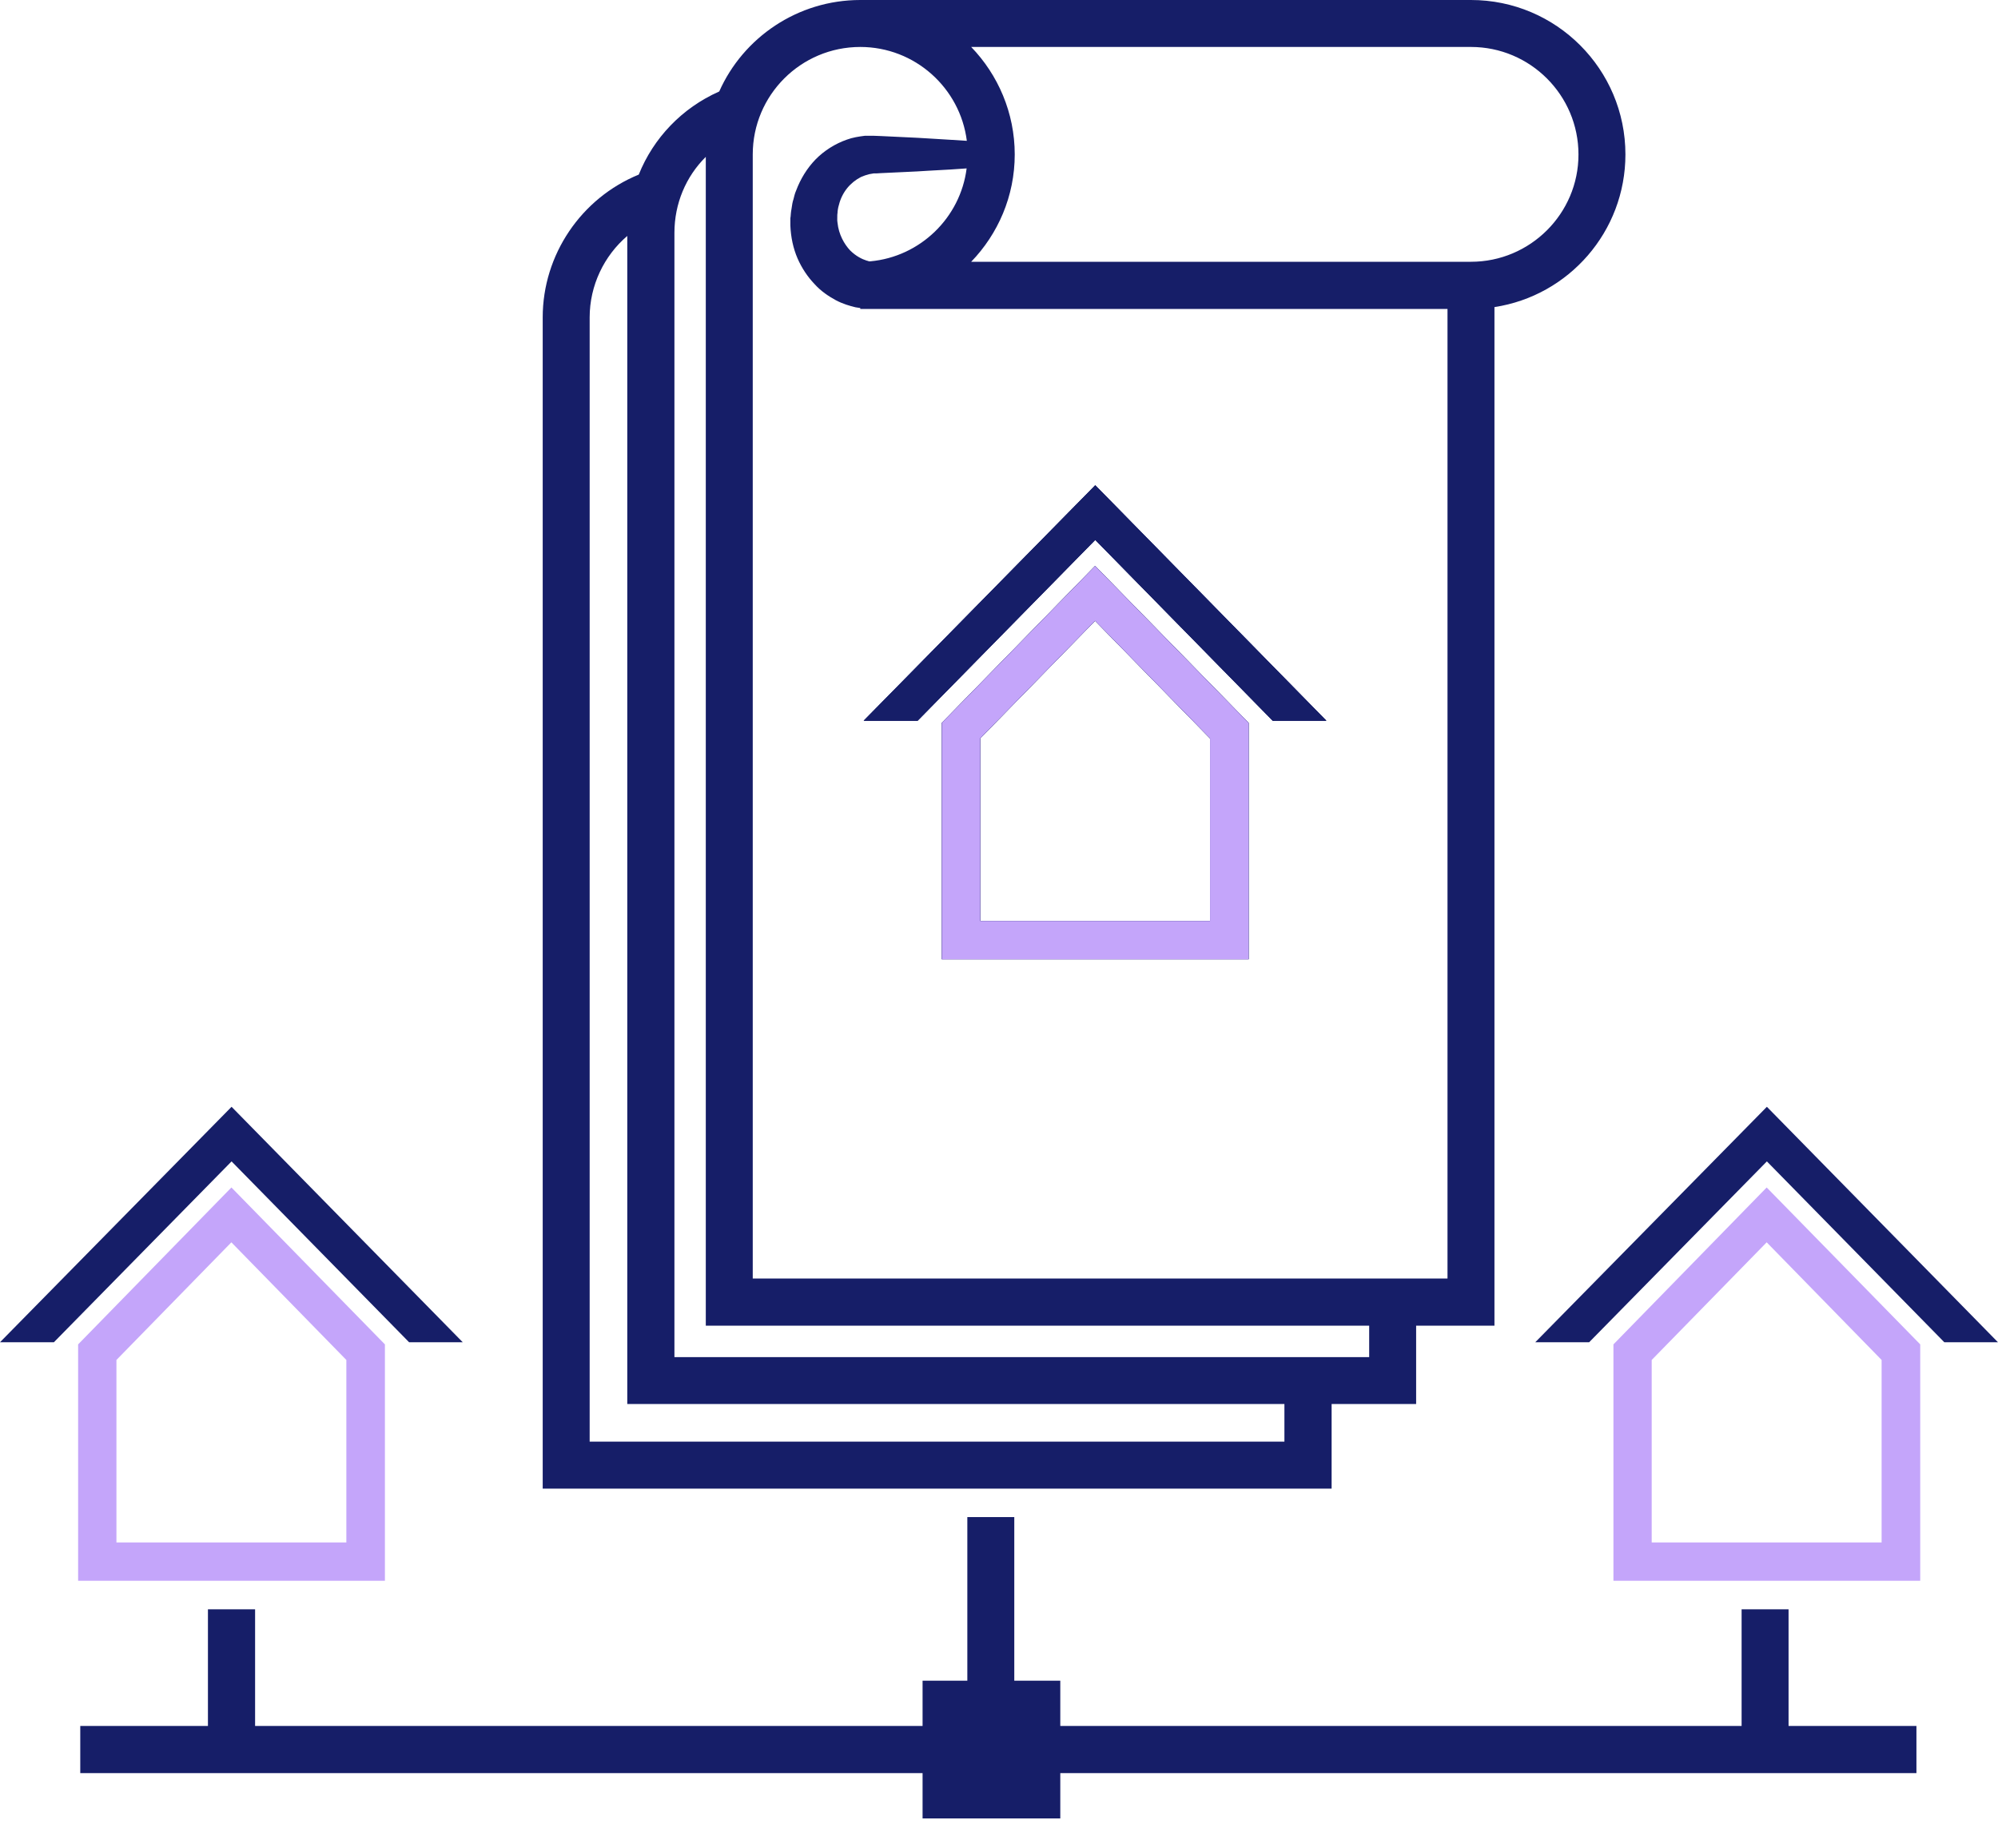 <svg xmlns="http://www.w3.org/2000/svg" width="40" height="37" viewBox="0 0 40 37" fill="none"><path d="M26.554 14.427H25.48L21.927 10.807L18.37 14.427H17.291L21.927 9.714L26.554 14.427Z" fill="#161E68"></path><path d="M21.924 11.329L18.855 14.47V19.202H24.997V14.47L21.924 11.329ZM24.225 18.435H19.623V14.781L21.924 12.427L24.225 14.781V18.435Z" fill="#161E68"></path><path d="M29.449 0H17.223C15.967 0 14.878 0.753 14.399 1.831C13.651 2.162 13.08 2.766 12.788 3.495C11.637 3.965 10.865 5.097 10.865 6.353V29.798H26.659V28.105H28.351V26.537H29.919V6.147C31.406 5.921 32.541 4.636 32.541 3.092C32.541 1.386 31.156 0 29.449 0ZM25.714 28.858H11.805V6.353C11.805 5.715 12.093 5.12 12.558 4.723V28.105H25.714V28.858ZM27.411 27.166H13.502V4.66C13.502 4.075 13.732 3.534 14.13 3.14V26.537H27.411V27.166ZM28.979 25.593H15.07V3.092C15.07 1.903 16.034 0.94 17.223 0.94C18.316 0.94 19.222 1.76 19.356 2.819C19.193 2.81 18.925 2.79 18.58 2.771C18.302 2.752 17.976 2.742 17.626 2.723C17.582 2.723 17.539 2.718 17.491 2.718H17.314C17.194 2.733 17.069 2.752 16.954 2.795C16.719 2.877 16.499 3.016 16.326 3.193C16.154 3.371 16.024 3.586 15.938 3.816C15.914 3.869 15.899 3.931 15.885 3.989C15.866 4.042 15.856 4.109 15.847 4.176C15.832 4.253 15.832 4.291 15.828 4.334L15.823 4.368V4.512C15.832 4.747 15.88 4.972 15.967 5.173C16.053 5.37 16.173 5.547 16.307 5.686C16.436 5.83 16.59 5.931 16.729 6.007C16.873 6.084 17.012 6.123 17.127 6.151C17.156 6.156 17.189 6.161 17.223 6.166V6.185H28.979V25.593ZM19.352 3.371C19.227 4.358 18.422 5.14 17.424 5.231H17.391L17.386 5.226C17.372 5.221 17.367 5.221 17.348 5.216C17.261 5.188 17.137 5.13 17.017 5.01C16.902 4.886 16.791 4.694 16.767 4.459L16.762 4.416V4.377C16.762 4.334 16.762 4.281 16.767 4.267C16.767 4.229 16.777 4.157 16.796 4.099C16.825 3.979 16.882 3.864 16.959 3.768C17.036 3.673 17.132 3.596 17.237 3.543C17.29 3.519 17.348 3.5 17.405 3.486L17.491 3.471C17.539 3.471 17.582 3.471 17.626 3.466C17.976 3.447 18.302 3.438 18.58 3.418C18.925 3.399 19.193 3.385 19.352 3.371ZM29.449 5.24H19.443C19.98 4.684 20.315 3.927 20.315 3.092C20.315 2.258 19.98 1.496 19.443 0.94H29.449C30.633 0.94 31.601 1.903 31.601 3.092C31.602 4.277 30.633 5.24 29.449 5.24Z" fill="#161E68"></path><path d="M18.37 14.427H17.291L21.927 9.714L26.554 14.427H25.48L21.927 10.807L18.37 14.427Z" fill="#161E68"></path><path d="M21.924 11.329L18.855 14.47V19.202H24.997V14.47L21.924 11.329ZM24.225 18.435H19.623V14.781L21.924 12.427L24.225 14.781V18.435Z" fill="#161E68"></path><path d="M26.554 14.427H25.48L21.927 10.807L18.37 14.427H17.291L21.927 9.714L26.554 14.427Z" fill="#161E68"></path><path d="M21.924 11.329L18.855 14.47V19.202H24.997V14.47L21.924 11.329ZM24.225 18.435H19.623V14.781L21.924 12.427L24.225 14.781V18.435Z" fill="#C4A5FA"></path><path d="M9.264 26.868H8.19L4.636 23.248L1.079 26.868H0L4.636 22.155L9.264 26.868Z" fill="#161E68"></path><path d="M4.633 23.77L1.564 26.911V31.643H7.706V26.911L4.633 23.77ZM6.934 30.876H2.331V27.223L4.632 24.868L6.934 27.223V30.876Z" fill="#C4A5FA"></path><path d="M39.999 26.868H38.925L35.373 23.248L31.815 26.868H30.736L35.373 22.155L39.999 26.868Z" fill="#161E68"></path><path d="M35.369 23.77L32.301 26.911V31.643H38.443V26.911L35.369 23.77ZM37.67 30.876H33.067V27.223L35.369 24.868L37.67 27.223V30.876Z" fill="#C4A5FA"></path><path d="M38.367 34.549V35.493H21.227V36.4H18.47V35.493H1.607V34.549H4.163V32.214H5.107V34.549H18.47V33.643H19.366V30.368H20.306V33.643H21.227V34.549H34.867V32.214H35.807V34.549H38.367Z" fill="#161E68"></path></svg>